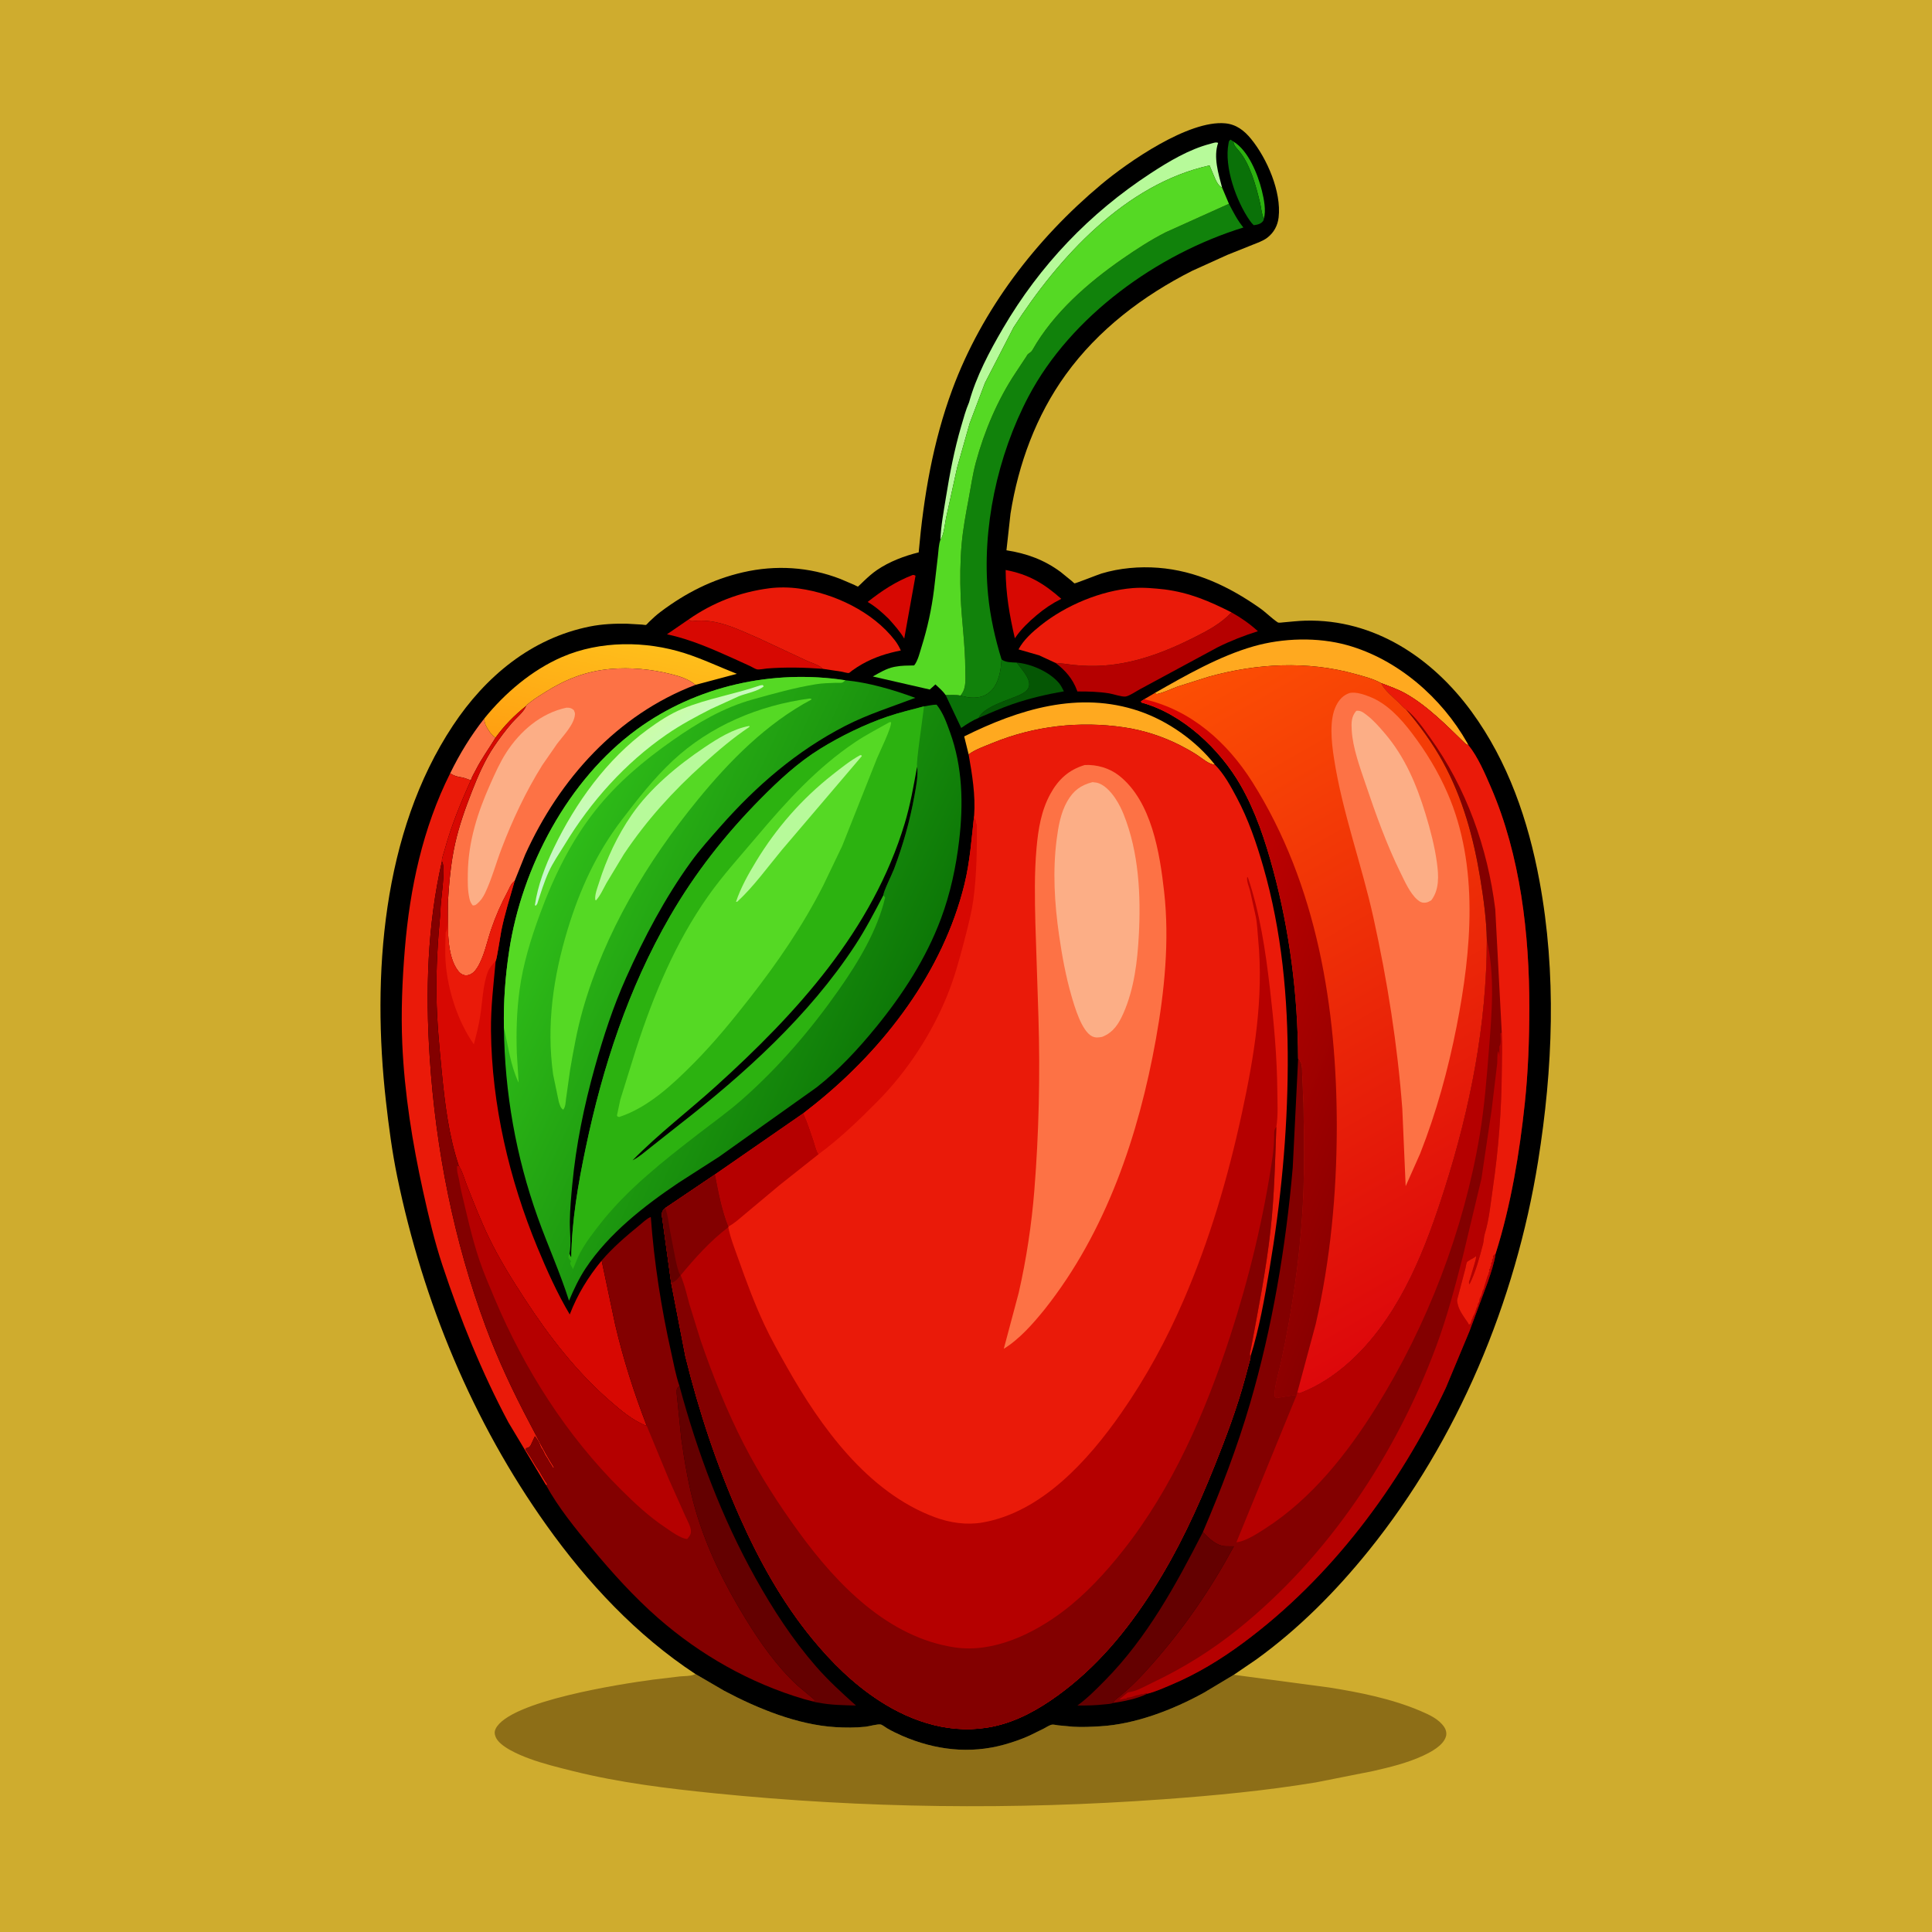 <svg version="1.1" xmlns="http://www.w3.org/2000/svg" style="display: block;" viewBox="0 0 2048 2048" width="1024" height="1024">
<defs>
	<linearGradient id="Gradient1" gradientUnits="userSpaceOnUse" x1="631.57" y1="798.631" x2="656.653" y2="678.297">
		<stop class="stop0" offset="0" stop-opacity="1" stop-color="rgb(255,160,17)"/>
		<stop class="stop1" offset="1" stop-opacity="1" stop-color="rgb(255,190,27)"/>
	</linearGradient>
	<linearGradient id="Gradient2" gradientUnits="userSpaceOnUse" x1="1578.18" y1="1361.38" x2="1222.61" y2="739.653">
		<stop class="stop0" offset="0" stop-opacity="1" stop-color="rgb(221,8,11)"/>
		<stop class="stop1" offset="1" stop-opacity="1" stop-color="rgb(252,78,4)"/>
	</linearGradient>
	<linearGradient id="Gradient3" gradientUnits="userSpaceOnUse" x1="1486.47" y1="1191.31" x2="1106.82" y2="1039.99">
		<stop class="stop0" offset="0" stop-opacity="1" stop-color="rgb(137,0,0)"/>
		<stop class="stop1" offset="1" stop-opacity="1" stop-color="rgb(221,2,1)"/>
	</linearGradient>
	<linearGradient id="Gradient4" gradientUnits="userSpaceOnUse" x1="926.456" y1="1121.33" x2="577.012" y2="957.127">
		<stop class="stop0" offset="0" stop-opacity="1" stop-color="rgb(13,120,7)"/>
		<stop class="stop1" offset="1" stop-opacity="1" stop-color="rgb(46,187,24)"/>
	</linearGradient>
	<linearGradient id="Gradient5" gradientUnits="userSpaceOnUse" x1="654.298" y1="799.687" x2="688.591" y2="844.135">
		<stop class="stop0" offset="0" stop-opacity="1" stop-color="rgb(202,253,169)"/>
		<stop class="stop1" offset="1" stop-opacity="1" stop-color="rgb(199,248,203)"/>
	</linearGradient>
</defs>
<path transform="translate(0,0)" fill="rgb(207,172,46)" d="M -0 -0 L 2048 0 L 2048 2048 L -0 2048 L -0 -0 z"/>
<path transform="translate(0,0)" fill="rgb(141,110,23)" d="M 737.209 1774.55 L 767.668 1792.3 C 802.847 1811.02 845.192 1828.33 885.373 1830.82 C 895.882 1831.48 906.958 1831.52 917.431 1830.42 C 921.402 1830 930.137 1827.39 933.61 1828.04 C 935.198 1828.34 939.155 1831.39 940.753 1832.3 C 945.744 1835.16 950.942 1837.69 956.214 1839.99 C 990.905 1855.1 1028 1859.59 1064.67 1849.33 C 1073.6 1846.84 1082.7 1843.68 1091.16 1839.88 L 1106.72 1832.23 C 1109.12 1830.95 1112.62 1828.6 1115.27 1828.18 C 1116.83 1827.93 1119.85 1828.72 1121.59 1828.91 L 1137.58 1830.41 C 1147.19 1830.99 1156.73 1830.49 1166.33 1829.93 C 1203.8 1827.74 1243.4 1812.38 1275.97 1794.48 L 1307.91 1775.34 L 1408.35 1788.72 C 1441.07 1793.87 1475.46 1800.75 1506 1813.8 C 1515.02 1817.65 1525.27 1822.28 1530.92 1830.73 C 1532.82 1833.57 1533.76 1837.35 1532.77 1840.71 C 1529.92 1850.38 1517 1857.14 1508.52 1861.1 C 1491.93 1868.84 1473.01 1873.42 1455.21 1877.46 L 1395.07 1889.39 C 1341.48 1898.25 1287.16 1903.4 1233 1907.33 C 1074.88 1918.83 915.319 1916.92 757.594 1900.97 C 707.37 1895.88 656.894 1889.75 607.842 1877.55 C 592.017 1873.61 575.8 1869.67 560.5 1863.98 C 550.725 1860.35 529.103 1851.54 525.229 1840.81 C 524.142 1837.81 523.967 1835.59 525.355 1832.7 C 539.6 1803.02 660.022 1784.8 692.098 1780.5 L 720.666 1777.08 C 725.345 1776.63 731.32 1776.93 735.658 1775.22 L 737.209 1774.55 z"/>
<path transform="translate(0,0)" fill="rgb(0,0,0)" d="M 737.209 1774.55 C 674.624 1733.37 622.732 1677.75 579.414 1617 C 500.948 1506.96 448.376 1379.58 421.099 1247.45 C 415.639 1221 412.117 1194.1 409.094 1167.28 C 394.199 1035.12 404.779 882.807 480.136 769.096 C 514.563 717.147 563.195 676.525 625.423 664.083 C 638.173 661.533 651.951 660.873 664.917 661.179 L 680.695 662.094 C 681.26 662.142 684.303 662.642 684.782 662.458 C 685.405 662.22 687.441 659.829 687.957 659.327 C 691.866 655.529 695.781 651.932 700.14 648.644 C 726.704 628.611 754.998 614.189 787.533 606.683 C 822.184 598.688 857.644 600.858 890.793 613.694 L 905.362 619.912 C 905.893 620.16 909.185 621.88 909.473 621.866 C 909.679 621.855 915.159 616.446 915.9 615.748 C 920.345 611.561 924.725 607.595 929.785 604.156 C 942.756 595.34 958.646 589.254 973.84 585.564 C 979.065 526.695 988.9 468.485 1009.5 412.876 C 1040.93 328.039 1098.14 253.506 1167.16 195.68 C 1196.26 171.304 1260.18 127.149 1298.74 130.728 C 1310.5 131.819 1318.94 138.368 1326.17 147.243 C 1343.12 168.037 1358.5 203.227 1355.4 230.454 C 1354.41 239.086 1350.39 246.547 1343.5 251.883 C 1338.9 255.447 1332.75 257.476 1327.37 259.645 L 1300.93 270.241 L 1263.74 287.086 C 1211.6 313.465 1164.16 349.468 1129.72 397.123 C 1098.32 440.585 1079.6 491.734 1071.19 544.422 L 1066.88 583.328 C 1088.23 586.653 1106.83 593.366 1124.36 606.334 L 1136.24 616.001 C 1136.5 616.231 1138.69 618.358 1138.96 618.405 C 1140.06 618.598 1163.68 609.159 1167.58 607.975 C 1186.73 602.163 1207.85 600.341 1227.74 601.877 C 1267.79 604.97 1302.86 621.706 1335.34 644.5 C 1341.93 649.123 1347.86 655.318 1354.37 659.682 C 1355.54 660.469 1359.25 659.819 1360.6 659.707 C 1368.32 659.066 1376.08 658.115 1383.83 657.92 C 1456.6 656.091 1518.26 697.321 1559.97 754.438 C 1598.7 807.487 1620.04 869.76 1631.91 933.851 C 1650.15 1032.26 1646.2 1132.69 1630.41 1231.13 C 1606.58 1379.7 1545.46 1526.42 1450.78 1643.84 C 1416.07 1686.88 1376.69 1726.6 1331.8 1759.05 L 1307.91 1775.34 L 1275.97 1794.48 C 1243.4 1812.38 1203.8 1827.74 1166.33 1829.93 C 1156.73 1830.49 1147.19 1830.99 1137.58 1830.41 L 1121.59 1828.91 C 1119.85 1828.72 1116.83 1827.93 1115.27 1828.18 C 1112.62 1828.6 1109.12 1830.95 1106.72 1832.23 L 1091.16 1839.88 C 1082.7 1843.68 1073.6 1846.84 1064.67 1849.33 C 1028 1859.59 990.905 1855.1 956.214 1839.99 C 950.942 1837.69 945.744 1835.16 940.753 1832.3 C 939.155 1831.39 935.198 1828.34 933.61 1828.04 C 930.137 1827.39 921.402 1830 917.431 1830.42 C 906.958 1831.52 895.882 1831.48 885.373 1830.82 C 845.192 1828.33 802.847 1811.02 767.668 1792.3 L 737.209 1774.55 z"/>
<path transform="translate(0,0)" fill="rgb(44,178,16)" d="M 1307.42 149.992 C 1323.36 159.626 1333.33 184.727 1337.64 202.1 C 1339.86 211.072 1342.22 222.807 1339.79 231.877 C 1337.38 227.2 1336.98 220.334 1335.74 215.113 C 1331.52 197.423 1325.07 173.226 1312.77 159.232 C 1310.02 156.104 1308 154.184 1307.42 149.992 z"/>
<path transform="translate(0,0)" fill="rgb(5,86,4)" d="M 1077.77 702.379 C 1092.97 703.651 1112.44 712.138 1122.48 723.964 C 1124.7 726.579 1126.25 729.802 1127.78 732.849 C 1109.41 736.021 1091.16 740.321 1073.5 746.355 C 1061.24 750.545 1049.4 756.037 1037.43 760.967 C 1042.45 749.332 1069.03 742.005 1080.07 736.995 C 1084.33 735.06 1089.66 732.402 1090.8 727.338 C 1092.62 719.262 1082.19 708.588 1077.77 702.379 z"/>
<path transform="translate(0,0)" fill="rgb(253,114,69)" d="M 477.198 819.746 C 487.296 799.028 499.007 779.935 513.237 761.814 C 513.721 766.879 514.805 769.225 517.5 773.429 C 519.921 777.207 521.398 779.552 525.261 782.009 C 518.289 793.509 510.552 803.967 504.427 816.048 C 502.711 819.434 500.153 823.46 499.178 827.045 L 497.394 826.519 C 494.492 825.477 492.094 824.455 489 823.95 C 484.094 823.15 481.368 822.438 477.198 819.746 z"/>
<path transform="translate(0,0)" fill="rgb(215,8,2)" d="M 967.511 609.5 C 969.404 609.487 968.388 609.317 970.5 610.282 L 958.532 676.924 C 953.91 669.204 947.967 662.517 941.947 655.875 C 934.854 648.987 928.292 643.158 919.762 638.094 C 934.799 626.12 949.556 616.459 967.511 609.5 z"/>
<path transform="translate(0,0)" fill="rgb(10,113,8)" d="M 1339.79 231.877 C 1339.63 232.612 1339.53 233.349 1339.11 234.004 C 1336.89 237.413 1332.81 238.263 1329 238.718 C 1327.37 237.189 1326.11 235.649 1324.83 233.811 C 1310.67 213.579 1297.37 177.047 1302.3 151.947 C 1302.75 149.702 1302.51 149.349 1304.5 148.035 L 1307.42 149.992 C 1308 154.184 1310.02 156.104 1312.77 159.232 C 1325.07 173.226 1331.52 197.423 1335.74 215.113 C 1336.98 220.334 1337.38 227.2 1339.79 231.877 z"/>
<path transform="translate(0,0)" fill="rgb(215,8,2)" d="M 1066.02 604.207 C 1090.48 608.808 1106.54 618.464 1125.02 634.785 C 1115.36 639.649 1107.05 645.201 1098.79 652.197 C 1090.83 658.891 1082.64 666.728 1076.7 675.297 L 1075.8 676.624 C 1070.1 652.325 1066.16 629.268 1066.02 604.207 z"/>
<path transform="translate(0,0)" fill="rgb(10,113,8)" d="M 1061.66 698.995 C 1065.96 702.379 1072.47 702.074 1077.77 702.379 C 1082.19 708.588 1092.62 719.262 1090.8 727.338 C 1089.66 732.402 1084.33 735.06 1080.07 736.995 C 1069.03 742.005 1042.45 749.332 1037.43 760.967 C 1030.91 763.647 1024.72 767.662 1018.94 771.666 L 1002.38 736.714 C 1006.71 736.815 1014.12 736.119 1018.08 737.414 L 1025.68 739.124 C 1034.57 740.202 1042.76 739.434 1049.68 733.172 C 1058.8 724.92 1061 710.665 1061.66 698.995 z"/>
<path transform="translate(0,0)" fill="rgb(215,8,2)" d="M 872.13 708.976 C 852.417 707.509 832.752 707.09 813.034 708.632 C 810.435 708.835 804.696 710.059 802.427 709.541 C 800.363 709.069 797.298 707.085 795.302 706.143 L 779.065 698.727 C 755.235 688.077 732.664 677.897 707.04 672.358 L 730.052 656.572 C 731.909 657.891 732.166 658.76 734.497 658.441 C 759.089 655.078 782.457 667.164 804.323 676.634 L 853.986 699.829 C 859.008 702.402 865.72 703.968 870.135 707.211 L 872.13 708.976 z"/>
<path transform="translate(0,0)" fill="rgb(255,169,31)" d="M 1026.78 799.69 L 1022.09 780.638 C 1079.95 751.84 1143.7 732.106 1207.42 753.764 C 1238.12 764.197 1267.7 785.11 1287.82 810.57 C 1281.48 810.366 1274.37 803.795 1269 800.31 C 1263.37 796.654 1257.42 793.307 1251.44 790.252 C 1232.71 780.675 1212.51 774.109 1191.68 771.022 C 1144.37 764.015 1096 769.512 1051.79 787.737 C 1043.55 791.134 1033.95 794.379 1026.78 799.69 z"/>
<path transform="translate(0,0)" fill="rgb(181,0,0)" d="M 1305.47 649.164 C 1315.72 654.88 1324.72 661.228 1333.43 669.095 C 1318.66 673.834 1304.59 679.228 1290.7 686.186 L 1209.01 730.289 C 1205.08 732.329 1197.11 737.843 1193.1 738.356 C 1189.07 738.874 1180.14 735.686 1175.65 734.974 C 1164.49 733.207 1153.31 732.905 1142.04 732.982 L 1141.66 731.849 C 1137.15 719.563 1129.2 710.449 1118.86 702.696 L 1128.63 703.636 C 1139.83 705.41 1151.16 706.133 1162.5 705.858 C 1199.05 704.97 1233.62 691.948 1265.92 675.666 C 1280.44 668.349 1294.19 661.076 1305.47 649.164 z"/>
<path transform="translate(0,0)" fill="rgb(183,250,154)" d="M 1027.25 426.484 C 1034.73 399.235 1048.92 372.453 1063.16 348.117 C 1102.35 281.134 1154.9 226.081 1219.76 183.693 C 1238.9 171.182 1260.61 158.218 1282.86 152.476 C 1285.31 151.845 1289.13 150.235 1291.26 151.5 C 1286.05 166.402 1291.54 184.042 1295.42 198.731 C 1290.73 196.921 1288.22 189.543 1286.22 185 L 1282.16 175.364 C 1192.79 195.077 1121.91 273.085 1074.42 347.013 L 1044.13 405.815 L 1027.87 448.748 L 1014.6 495.602 L 1002.77 549.532 C 1001.59 555.303 1000.45 567.761 996.869 572.177 C 997.397 557.523 1000.38 541.814 1002.71 527.342 C 1006.8 501.898 1011.61 476.757 1018.86 452 C 1021.38 443.409 1023.68 434.713 1027.25 426.484 z"/>
<path transform="translate(0,0)" fill="rgb(100,0,0)" d="M 1179.65 1805.27 C 1177.74 1806.33 1173.42 1806.42 1171.13 1806.69 C 1161.4 1807.81 1151.84 1807.97 1142.07 1807.95 C 1152.6 1800.3 1162 1790.76 1171.12 1781.53 C 1215.74 1736.35 1246.58 1680.04 1275.15 1623.94 C 1281.08 1630.58 1289.39 1638.51 1298.73 1639.08 L 1302.5 1639.14 L 1307.96 1639.17 C 1283.25 1684.85 1255.66 1725.04 1221.35 1764.05 C 1210.23 1776.69 1198.79 1788.68 1185.6 1799.15 C 1183.17 1801.08 1181.16 1802.52 1179.65 1805.27 z"/>
<path transform="translate(0,0)" fill="rgb(255,169,31)" d="M 1224.11 734.65 C 1256.77 716.005 1292.58 695.506 1328.81 685.144 C 1359.9 676.25 1396.82 675.176 1428.03 683.879 C 1481.58 698.809 1528.32 739.599 1555.4 787.583 L 1556.61 789.934 C 1554.74 789.317 1553.85 788.847 1552.41 787.44 C 1533.73 769.198 1512.65 747.884 1489.79 735.105 C 1481.78 730.626 1472.78 727.489 1464.2 724.23 C 1455.89 719.524 1445.82 717.04 1436.66 714.478 C 1385.82 700.261 1331.97 703.264 1281.42 717.319 L 1248.41 727.751 C 1241.09 730.409 1233.72 734.256 1226.07 735.785 L 1224.11 734.65 z"/>
<path transform="translate(0,0)" fill="url(#Gradient1)" d="M 513.237 761.814 C 535.029 734.8 563.873 710.271 595.825 696.449 C 636.136 679.011 684.374 679.157 725.907 692.438 C 744.666 698.436 762.75 707.089 781.104 714.287 L 737.267 725.965 C 729.617 719.633 720.616 716.948 711.131 714.553 C 690.582 709.364 668.215 707.212 647.048 709.133 C 621.284 711.472 599.625 719.997 578.023 733.623 C 570.982 738.064 564.151 742.188 557.924 747.774 L 557.79 748.266 C 545.551 757.993 534.363 769.285 525.261 782.009 C 521.398 779.552 519.921 777.207 517.5 773.429 C 514.805 769.225 513.721 766.879 513.237 761.814 z"/>
<path transform="translate(0,0)" fill="rgb(100,0,0)" d="M 720.273 1469.24 C 739.411 1540.09 765.083 1608.79 800.951 1673 C 819.466 1706.15 840.038 1737.81 865.021 1766.5 C 878.094 1781.51 892.596 1794.67 907.385 1807.94 C 894.092 1807.56 880.888 1807.51 867.798 1804.91 C 866.508 1804.66 863.011 1804.34 862.205 1803.7 L 863.373 1803.04 L 863.364 1801.81 L 845.229 1786.59 C 823.15 1766.06 805.772 1741.17 790.062 1715.58 C 767.986 1679.63 749.158 1641.52 737.322 1600.88 C 730.192 1576.4 725.824 1550.65 722.245 1525.45 L 718.265 1486.3 C 718.005 1482.28 716.994 1477.46 717.332 1473.5 C 717.509 1471.43 718.76 1470.43 720.273 1469.24 z"/>
<path transform="translate(0,0)" fill="rgb(234,26,9)" d="M 730.052 656.572 C 755.896 638.602 784.246 627.667 815.396 623.615 C 825.563 622.293 836.859 622.464 847 623.872 C 884.301 629.051 925.156 648.45 948.5 678.65 C 951.143 682.069 953.164 685.588 954.913 689.529 C 940.073 692.521 927.239 696.532 914.004 703.943 C 910.28 706.029 906.706 708.387 903.243 710.881 C 902.707 711.267 900.469 713.258 899.87 713.401 C 898.566 713.715 893.793 712.289 892.292 712.022 L 872.13 708.976 L 870.135 707.211 C 865.72 703.968 859.008 702.402 853.986 699.829 L 804.323 676.634 C 782.457 667.164 759.089 655.078 734.497 658.441 C 732.166 658.76 731.909 657.891 730.052 656.572 z"/>
<path transform="translate(0,0)" fill="rgb(234,26,9)" d="M 1101.5 694.68 L 1079.66 688.39 C 1085.04 678.2 1094.38 669.944 1103.27 662.842 C 1129.8 641.654 1167.06 626.009 1201 623.384 C 1212.12 622.523 1223.26 623.596 1234.32 624.79 C 1260.85 628.21 1281.8 637.134 1305.47 649.164 C 1294.19 661.076 1280.44 668.349 1265.92 675.666 C 1233.62 691.948 1199.05 704.97 1162.5 705.858 C 1151.16 706.133 1139.83 705.41 1128.63 703.636 L 1118.86 702.696 L 1101.5 694.68 z"/>
<path transform="translate(0,0)" fill="rgb(17,130,11)" d="M 1302.72 216.017 C 1307.23 224.646 1311.8 233.635 1318.03 241.163 C 1226.87 269.317 1135.2 335.003 1090.21 420.392 C 1057.29 482.889 1040.54 560.413 1047.44 630.897 C 1049.7 654.01 1054.85 676.822 1061.66 698.995 C 1061 710.665 1058.8 724.92 1049.68 733.172 C 1042.76 739.434 1034.57 740.202 1025.68 739.124 L 1018.08 737.414 L 1018.58 736.748 L 1019.35 735.678 C 1024.64 728.465 1023.25 718.169 1023.24 709.608 C 1023.22 683.575 1019.3 658.006 1018.34 632.04 C 1017.66 614.003 1017.78 595.471 1019.32 577.5 C 1020.73 561.035 1023.84 544.549 1026.89 528.318 C 1029.26 515.697 1031.07 502.638 1034.42 490.254 C 1043.34 457.276 1057.52 423.756 1076.47 395.306 L 1087.95 377.956 C 1088.78 376.565 1089.02 375.793 1090.37 374.833 C 1092.3 373.475 1093.34 372.939 1094.55 370.798 C 1116.67 331.783 1153.3 299.717 1189.71 274.5 C 1204.63 264.167 1219.8 254.276 1236.02 246.07 L 1302.72 216.017 z"/>
<path transform="translate(0,0)" fill="rgb(234,26,9)" d="M 578.717 1574.14 L 538.953 1507.84 C 510.526 1454.61 487.909 1398.27 468.936 1341.04 C 460.546 1315.73 454.341 1289.33 448.588 1263.32 C 437.244 1212.01 428.73 1159.09 426.438 1106.51 C 424.982 1073.1 426.403 1039.31 429.154 1005.98 C 434.459 941.723 448.13 877.722 477.198 819.746 C 481.368 822.438 484.094 823.15 489 823.95 C 492.094 824.455 494.492 825.477 497.394 826.519 L 499.178 827.045 C 488.314 850.976 478.359 875.321 471.383 900.693 C 470.561 903.68 468.089 910.263 468.44 913.092 C 452.907 981.129 450.971 1051.44 455.507 1120.81 C 461.881 1218.3 480.983 1315.07 515.025 1406.78 C 527.948 1441.6 544.017 1475.71 561.389 1508.5 C 569.149 1523.15 576.677 1538.32 585.461 1552.37 L 587.457 1555.5 L 586 1555.66 L 582.16 1549.5 C 581.008 1547.64 580.525 1546.3 579.16 1544.5 C 577.125 1541.81 576.361 1538.34 574.16 1535.5 C 573.299 1534.38 572.844 1533.19 572.446 1531.88 C 571.412 1528.45 569.107 1525.33 567.014 1522.47 L 562.694 1531.8 C 561.809 1533.58 560.446 1534.52 558.533 1534.97 L 557.664 1535.11 L 557.25 1536.75 L 563 1545.5 C 565.589 1549.77 567.835 1554.11 570.836 1558.1 C 572.42 1560.2 573.552 1562.82 574.979 1565.1 L 577.978 1570.04 L 580.809 1574.27 L 578.717 1574.14 z"/>
<path transform="translate(0,0)" fill="rgb(85,217,36)" d="M 1044.13 405.815 L 1074.42 347.013 C 1121.91 273.085 1192.79 195.077 1282.16 175.364 L 1286.22 185 C 1288.22 189.543 1290.73 196.921 1295.42 198.731 L 1302.72 216.017 L 1236.02 246.07 C 1219.8 254.276 1204.63 264.167 1189.71 274.5 C 1153.3 299.717 1116.67 331.783 1094.55 370.798 C 1093.34 372.939 1092.3 373.475 1090.37 374.833 C 1089.02 375.793 1088.78 376.565 1087.95 377.956 L 1076.47 395.306 C 1057.52 423.756 1043.34 457.276 1034.42 490.254 C 1031.07 502.638 1029.26 515.697 1026.89 528.318 C 1023.84 544.549 1020.73 561.035 1019.32 577.5 C 1017.78 595.471 1017.66 614.003 1018.34 632.04 C 1019.3 658.006 1023.22 683.575 1023.24 709.608 C 1023.25 718.169 1024.64 728.465 1019.35 735.678 L 1018.58 736.748 L 1018.08 737.414 C 1014.12 736.119 1006.71 736.815 1002.38 736.714 C 999.399 732.435 995.382 729.051 991.589 725.505 L 985.604 730.931 L 925.224 717.091 C 932.163 713.195 939.596 708.653 947.458 707.034 L 949 706.74 C 955.598 705.428 962.328 705.524 969.033 705.379 C 972.967 700.617 975.091 691.426 976.953 685.485 C 983.187 665.595 987.547 645.567 990.108 624.88 L 994.267 588.961 C 994.924 583.604 994.989 577.246 996.869 572.177 C 1000.45 567.761 1001.59 555.303 1002.77 549.532 L 1014.6 495.602 L 1027.87 448.748 L 1044.13 405.815 z"/>
<path transform="translate(0,0)" fill="rgb(253,114,69)" d="M 557.79 748.266 L 557.924 747.774 C 564.151 742.188 570.982 738.064 578.023 733.623 C 599.625 719.997 621.284 711.472 647.048 709.133 C 668.215 707.212 690.582 709.364 711.131 714.553 C 720.616 716.948 729.617 719.633 737.267 725.965 C 654.035 757.621 592.935 826.044 556.787 905.784 L 545.582 933.757 L 544.145 935.009 C 541.246 937.686 539.953 941.746 538.119 945.171 C 531.075 958.324 525.425 971.209 520.611 985.35 C 516.197 998.316 513.191 1014.34 505.813 1025.92 C 503.187 1030.04 499.301 1033.97 494.046 1033.91 C 490.445 1033.87 487.691 1031.82 485.574 1029.08 C 473.707 1013.74 474.767 985.079 474.745 966.668 L 474.798 956.404 C 476.078 935.68 477.887 914.815 482.389 894.504 C 486.604 875.489 493.138 857.197 500.192 839.084 C 506.615 822.589 513.899 805.813 523.843 791.098 C 529.601 782.577 535.876 774.212 542.576 766.409 C 546.924 761.346 554.083 755.643 557.034 749.838 L 557.79 748.266 z"/>
<path transform="translate(0,0)" fill="rgb(252,174,134)" d="M 600.524 750.179 C 603.993 750.131 605.588 750.48 608.274 752.751 C 609.05 754.694 609.658 755.517 609.447 757.656 C 608.389 768.373 596.962 779.925 590.684 788.242 L 574.916 811.002 C 557.577 838.638 543.245 869.202 531.626 899.678 C 525.718 915.177 521.407 931.473 514.296 946.484 C 512.085 951.15 509.476 954.959 505.5 958.274 C 503.644 959.613 503.443 959.72 501.163 959.814 C 499.249 957.433 498.341 955.629 497.658 952.635 C 495.62 943.699 495.794 934.748 495.921 925.637 C 496.389 892.07 506.327 861.063 519.912 830.742 C 524.895 819.619 529.991 808.134 536.591 797.879 C 551.296 775.033 573.437 755.866 600.524 750.179 z"/>
<path transform="translate(0,0)" fill="rgb(215,8,2)" d="M 557.79 748.266 L 557.034 749.838 C 554.083 755.643 546.924 761.346 542.576 766.409 C 535.876 774.212 529.601 782.577 523.843 791.098 C 513.899 805.813 506.615 822.589 500.192 839.084 C 493.138 857.197 486.604 875.489 482.389 894.504 C 477.887 914.815 476.078 935.68 474.798 956.404 L 474.745 966.668 C 474.767 985.079 473.707 1013.74 485.574 1029.08 C 487.691 1031.82 490.445 1033.87 494.046 1033.91 C 499.301 1033.97 503.187 1030.04 505.813 1025.92 C 513.191 1014.34 516.197 998.316 520.611 985.35 C 525.425 971.209 531.075 958.324 538.119 945.171 C 539.953 941.746 541.246 937.686 544.145 935.009 L 545.582 933.757 C 540.547 951.264 535.021 968.731 531.382 986.6 C 530.588 990.499 526.594 1017.42 525.43 1018.73 C 523.141 1043.74 520.197 1067.56 520.46 1092.84 C 521.274 1171.06 539.834 1250.21 569.646 1322.28 C 579.595 1346.32 590.652 1370.98 603.954 1393.36 C 612.051 1372.32 623.407 1353.72 637.739 1336.31 L 637.95 1337.12 L 652.083 1404 C 660.622 1440.69 672.089 1476.57 685.671 1511.68 C 670.98 1506.05 658.222 1495.21 646.5 1484.99 C 610.957 1453.99 582.38 1417.08 556.722 1377.74 C 542.76 1356.33 529.359 1334.91 518.226 1311.87 C 509.659 1294.14 502.571 1275.86 495.277 1257.59 C 492.664 1251.04 490.55 1242.92 487.043 1236.92 L 486.306 1235.71 C 475.434 1202.88 471.529 1169.5 468.185 1135.2 C 465.606 1108.77 463.127 1082.55 462.687 1055.95 C 462.191 1025.98 464.098 996.245 466.925 966.436 C 466.493 955.209 473.28 919.927 468.44 913.092 C 468.089 910.263 470.561 903.68 471.383 900.693 C 478.359 875.321 488.314 850.976 499.178 827.045 C 500.153 823.46 502.711 819.434 504.427 816.048 C 510.552 803.967 518.289 793.509 525.261 782.009 C 534.363 769.285 545.551 757.993 557.79 748.266 z"/>
<path transform="translate(0,0)" fill="rgb(234,26,9)" d="M 474.745 966.668 C 474.767 985.079 473.707 1013.74 485.574 1029.08 C 487.691 1031.82 490.445 1033.87 494.046 1033.91 C 499.301 1033.97 503.187 1030.04 505.813 1025.92 C 513.191 1014.34 516.197 998.316 520.611 985.35 C 525.425 971.209 531.075 958.324 538.119 945.171 C 539.953 941.746 541.246 937.686 544.145 935.009 L 545.582 933.757 C 540.547 951.264 535.021 968.731 531.382 986.6 C 530.588 990.499 526.594 1017.42 525.43 1018.73 C 522.16 1021.94 518.694 1025.99 517.072 1030.33 C 511.887 1044.19 511.32 1062.35 509.052 1077 C 507.482 1087.14 504.916 1097.11 502.305 1107.02 C 485.271 1082.77 474.55 1049.5 472.372 1020 C 471.604 1009.59 472.106 998.936 472.41 988.5 C 475.065 985.207 474.471 971.342 474.745 966.668 z"/>
<path transform="translate(0,0)" fill="rgb(131,0,0)" d="M 468.44 913.092 C 473.28 919.927 466.493 955.209 466.925 966.436 C 464.098 996.245 462.191 1025.98 462.687 1055.95 C 463.127 1082.55 465.606 1108.77 468.185 1135.2 C 471.529 1169.5 475.434 1202.88 486.306 1235.71 L 487.043 1236.92 C 490.55 1242.92 492.664 1251.04 495.277 1257.59 C 502.571 1275.86 509.659 1294.14 518.226 1311.87 C 529.359 1334.91 542.76 1356.33 556.722 1377.74 C 582.38 1417.08 610.957 1453.99 646.5 1484.99 C 658.222 1495.21 670.98 1506.05 685.671 1511.68 C 672.089 1476.57 660.622 1440.69 652.083 1404 L 637.95 1337.12 L 637.739 1336.31 C 649.403 1322.66 663.367 1310.6 677.264 1299.29 C 680.812 1296.41 685.643 1291.62 689.889 1290.06 C 693.374 1338.16 701.004 1386.91 711.557 1433.96 C 714.169 1445.61 716.344 1457.99 720.273 1469.24 C 718.76 1470.43 717.509 1471.43 717.332 1473.5 C 716.994 1477.46 718.005 1482.28 718.265 1486.3 L 722.245 1525.45 C 725.824 1550.65 730.192 1576.4 737.322 1600.88 C 749.158 1641.52 767.986 1679.63 790.062 1715.58 C 805.772 1741.17 823.15 1766.06 845.229 1786.59 L 863.364 1801.81 L 863.373 1803.04 L 862.205 1803.7 L 852.139 1801.09 C 795.032 1784.17 742.321 1754.35 697.554 1715.14 C 672.065 1692.82 649.165 1667.4 627.5 1641.4 C 610.183 1620.61 591.64 1597.84 578.717 1574.14 L 580.809 1574.27 L 577.978 1570.04 L 574.979 1565.1 C 573.552 1562.82 572.42 1560.2 570.836 1558.1 C 567.835 1554.11 565.589 1549.77 563 1545.5 L 557.25 1536.75 L 557.664 1535.11 L 558.533 1534.97 C 560.446 1534.52 561.809 1533.58 562.694 1531.8 L 567.014 1522.47 C 569.107 1525.33 571.412 1528.45 572.446 1531.88 C 572.844 1533.19 573.299 1534.38 574.16 1535.5 C 576.361 1538.34 577.125 1541.81 579.16 1544.5 C 580.525 1546.3 581.008 1547.64 582.16 1549.5 L 586 1555.66 L 587.457 1555.5 L 585.461 1552.37 C 576.677 1538.32 569.149 1523.15 561.389 1508.5 C 544.017 1475.71 527.948 1441.6 515.025 1406.78 C 480.983 1315.07 461.881 1218.3 455.507 1120.81 C 450.971 1051.44 452.907 981.129 468.44 913.092 z"/>
<path transform="translate(0,0)" fill="rgb(181,0,0)" d="M 486.306 1235.71 L 487.043 1236.92 C 490.55 1242.92 492.664 1251.04 495.277 1257.59 C 502.571 1275.86 509.659 1294.14 518.226 1311.87 C 529.359 1334.91 542.76 1356.33 556.722 1377.74 C 582.38 1417.08 610.957 1453.99 646.5 1484.99 C 658.222 1495.21 670.98 1506.05 685.671 1511.68 L 708.642 1567.21 L 726.317 1606.77 C 728.319 1611.34 732.257 1618.03 732.413 1623 C 732.528 1626.68 730.686 1628.7 728.5 1631.38 C 721.774 1631.21 710.551 1622.69 704.781 1618.85 C 687.924 1607.63 672.836 1593.48 658.503 1579.26 C 600.757 1522 555.933 1451.56 524.482 1376.83 C 518.784 1363.29 512.91 1349.83 508.211 1335.89 C 500.157 1312 494.807 1287.28 488.976 1262.79 C 487.59 1256.97 486.934 1250.71 485.353 1245 C 484.476 1241.83 484.443 1239.35 484.444 1236.05 L 485.16 1236.29 L 486.306 1235.71 z"/>
<path transform="translate(0,0)" fill="rgb(131,0,0)" d="M 1464.2 724.23 C 1472.78 727.489 1481.78 730.626 1489.79 735.105 C 1512.65 747.884 1533.73 769.198 1552.41 787.44 C 1553.85 788.847 1554.74 789.317 1556.61 789.934 C 1566.6 802.309 1574.11 819.901 1580.42 834.496 C 1611.77 906.944 1621.26 990.361 1621.15 1068.65 C 1621.1 1102.17 1619.92 1135.82 1616.39 1169.18 C 1610.79 1222.19 1601.61 1277.81 1585.47 1328.75 C 1583.94 1339.09 1580.39 1349.15 1577.08 1359.03 L 1557.65 1411.19 L 1532.62 1471.16 C 1483.25 1575.49 1411.17 1672.3 1318.02 1741.34 C 1294.1 1759.06 1268.82 1774.48 1241.33 1786.01 C 1233.16 1789.44 1224.77 1793.28 1216.15 1795.41 C 1205.76 1800.79 1191.19 1803.49 1179.65 1805.27 C 1181.16 1802.52 1183.17 1801.08 1185.6 1799.15 C 1198.79 1788.68 1210.23 1776.69 1221.35 1764.05 C 1255.66 1725.04 1283.25 1684.85 1307.96 1639.17 L 1302.5 1639.14 L 1298.73 1639.08 C 1289.39 1638.51 1281.08 1630.58 1275.15 1623.94 C 1294.08 1579.76 1311.55 1534.12 1325.04 1487.97 C 1348.7 1407.05 1363.1 1321.61 1370.35 1237.71 L 1376.07 1122.3 L 1377.51 1123 L 1378.08 1124.92 L 1378.83 1126.35 C 1380.44 1129.6 1380.14 1134.77 1380.35 1138.36 L 1381.61 1168.91 C 1382.52 1207.87 1382.93 1247.25 1380.45 1286.15 C 1377.07 1339.12 1369.05 1391.88 1357.88 1443.74 C 1356.76 1448.94 1348.76 1477.31 1351.5 1481.05 C 1351.93 1481.64 1352.83 1481.66 1353.5 1481.97 L 1372.46 1479.01 L 1373.69 1480.75 L 1373.91 1480.67 L 1375.19 1476.17 L 1377.52 1476.95 C 1400.34 1468.42 1421.15 1453.52 1438.32 1436.42 C 1486.21 1388.72 1511.43 1322.84 1531.5 1259.64 C 1558.59 1174.33 1575.91 1086.38 1576.1 996.631 C 1575.71 974.602 1572.66 952.704 1569.12 931 C 1562.12 888.185 1550.53 845.836 1529.51 807.625 C 1518.49 787.592 1504.87 769.042 1490.12 751.636 C 1487.6 750.359 1485.11 747.103 1483.05 745.072 C 1477.11 739.224 1467.48 731.702 1464.2 724.23 z"/>
<path transform="translate(0,0)" fill="rgb(181,0,0)" d="M 1216.15 1795.41 L 1215.58 1794.72 L 1213.5 1795.13 L 1211.82 1795.82 L 1210 1795.82 C 1208.98 1796.03 1208.06 1796.59 1207.04 1796.76 C 1205.84 1796.96 1204.65 1797.1 1203.5 1797.51 C 1200.99 1798.41 1199.03 1799.19 1196.32 1799.43 L 1195 1799.51 L 1194 1800.5 C 1190.9 1800.51 1189.49 1801.8 1186.5 1801.51 L 1195.51 1794.05 L 1196.67 1793.85 L 1198.51 1793.46 L 1202.14 1792.61 C 1208.68 1790.56 1215.25 1786.73 1221.45 1783.79 C 1254.48 1768.1 1284.45 1749.46 1312.92 1726.51 C 1408.34 1649.57 1479.83 1541.7 1522.37 1427.31 C 1534.1 1395.76 1542.55 1363.55 1550.88 1331 L 1570.37 1249.5 L 1581.2 1176.5 L 1587.07 1127.63 C 1587.44 1124.1 1586.74 1116.96 1588.31 1114.17 L 1589.23 1118.42 L 1589.37 1119.49 L 1589.51 1109 C 1591.49 1107 1590.52 1098.66 1590.53 1095.54 L 1591.92 1094.41 C 1592.66 1107.8 1592.09 1121.43 1591.98 1134.83 C 1591.66 1176.76 1588.56 1217.84 1582.5 1259.3 C 1580.17 1275.2 1578.59 1292.86 1573.84 1308.25 C 1572.8 1311.62 1572.96 1315.34 1572.06 1318.8 C 1568.37 1332.88 1564.31 1348.5 1557.66 1361.46 C 1556.69 1359.31 1557.27 1358.72 1558 1356.53 C 1558.66 1354.56 1559.03 1352.72 1559.75 1350.75 L 1561.02 1346.48 L 1562.75 1340.75 C 1563.5 1338.11 1564.87 1334.14 1564.75 1331.49 L 1563.8 1332.3 C 1561.6 1334.09 1556.51 1336.03 1555.05 1337.92 C 1554.37 1338.81 1553.84 1342.99 1553.48 1344.28 L 1545.08 1376.13 C 1544.26 1378.83 1544.58 1379.87 1545.28 1382.55 L 1545.66 1384.16 C 1547.46 1390.19 1552.13 1396.49 1555.68 1401.64 C 1556.51 1402.86 1556.21 1402.4 1556.89 1404 L 1558.49 1403.75 C 1559.38 1401.94 1559.75 1401.06 1560.01 1399 L 1560.76 1398 L 1561.09 1396.84 C 1561.61 1395.11 1561.3 1395.87 1562.21 1394.34 C 1563.41 1392.33 1564.16 1390.25 1564.73 1387.98 C 1565.11 1386.5 1564.99 1387.07 1565.89 1385.26 C 1569.07 1378.88 1564.57 1388.32 1567 1381.5 L 1568 1380 L 1568.22 1378.31 C 1568.54 1376.15 1569.01 1375.8 1570 1374 C 1571.03 1372.12 1571.08 1369.93 1571.76 1368 L 1572.36 1367.06 C 1573.2 1365.72 1573.12 1364.97 1573.5 1363.51 L 1576.76 1353 L 1577.39 1351.75 C 1578.22 1350.09 1578 1350.92 1578.01 1349 L 1579 1348 L 1578.51 1345.5 L 1580 1344.5 L 1579.76 1343 L 1581 1341 L 1580.51 1339.5 L 1582 1337 L 1581.51 1335.5 L 1583 1333.5 L 1582.56 1331.51 L 1585.47 1328.75 C 1583.94 1339.09 1580.39 1349.15 1577.08 1359.03 L 1557.65 1411.19 L 1532.62 1471.16 C 1483.25 1575.49 1411.17 1672.3 1318.02 1741.34 C 1294.1 1759.06 1268.82 1774.48 1241.33 1786.01 C 1233.16 1789.44 1224.77 1793.28 1216.15 1795.41 z"/>
<path transform="translate(0,0)" fill="rgb(234,26,9)" d="M 1464.2 724.23 C 1472.78 727.489 1481.78 730.626 1489.79 735.105 C 1512.65 747.884 1533.73 769.198 1552.41 787.44 C 1553.85 788.847 1554.74 789.317 1556.61 789.934 C 1566.6 802.309 1574.11 819.901 1580.42 834.496 C 1611.77 906.944 1621.26 990.361 1621.15 1068.65 C 1621.1 1102.17 1619.92 1135.82 1616.39 1169.18 C 1610.79 1222.19 1601.61 1277.81 1585.47 1328.75 L 1582.56 1331.51 L 1583 1333.5 L 1581.51 1335.5 L 1582 1337 L 1580.51 1339.5 L 1581 1341 L 1579.76 1343 L 1580 1344.5 L 1578.51 1345.5 L 1579 1348 L 1578.01 1349 C 1578 1350.92 1578.22 1350.09 1577.39 1351.75 L 1576.76 1353 L 1573.5 1363.51 C 1573.12 1364.97 1573.2 1365.72 1572.36 1367.06 L 1571.76 1368 C 1571.08 1369.93 1571.03 1372.12 1570 1374 C 1569.01 1375.8 1568.54 1376.15 1568.22 1378.31 L 1568 1380 L 1567 1381.5 C 1564.57 1388.32 1569.07 1378.88 1565.89 1385.26 C 1564.99 1387.07 1565.11 1386.5 1564.73 1387.98 C 1564.16 1390.25 1563.41 1392.33 1562.21 1394.34 C 1561.3 1395.87 1561.61 1395.11 1561.09 1396.84 L 1560.76 1398 L 1560.01 1399 C 1559.75 1401.06 1559.38 1401.94 1558.49 1403.75 L 1556.89 1404 C 1556.21 1402.4 1556.51 1402.86 1555.68 1401.64 C 1552.13 1396.49 1547.46 1390.19 1545.66 1384.16 L 1545.28 1382.55 C 1544.58 1379.87 1544.26 1378.83 1545.08 1376.13 L 1553.48 1344.28 C 1553.84 1342.99 1554.37 1338.81 1555.05 1337.92 C 1556.51 1336.03 1561.6 1334.09 1563.8 1332.3 L 1564.75 1331.49 C 1564.87 1334.14 1563.5 1338.11 1562.75 1340.75 L 1561.02 1346.48 L 1559.75 1350.75 C 1559.03 1352.72 1558.66 1354.56 1558 1356.53 C 1557.27 1358.72 1556.69 1359.31 1557.66 1361.46 C 1564.31 1348.5 1568.37 1332.88 1572.06 1318.8 C 1572.96 1315.34 1572.8 1311.62 1573.84 1308.25 C 1578.59 1292.86 1580.17 1275.2 1582.5 1259.3 C 1588.56 1217.84 1591.66 1176.76 1591.98 1134.83 C 1592.09 1121.43 1592.66 1107.8 1591.92 1094.41 L 1585.05 963.895 C 1576.9 898.445 1554.42 835.276 1515.76 781.658 C 1508.33 771.349 1500.18 759.446 1490.12 751.636 C 1487.6 750.359 1485.11 747.103 1483.05 745.072 C 1477.11 739.224 1467.48 731.702 1464.2 724.23 z"/>
<path transform="translate(0,0)" fill="rgb(181,0,0)" d="M 1576.1 996.631 C 1584.74 1034.02 1581.46 1072.85 1578.48 1110.69 C 1576.06 1141.29 1573.67 1172.55 1568.62 1202.85 C 1551.75 1303.96 1513.03 1404.77 1458.81 1491.72 C 1428.27 1540.7 1390.44 1588.65 1341.41 1620.13 C 1333.04 1625.5 1322.3 1632.67 1312.43 1634.67 L 1310.64 1634.89 L 1373.69 1480.75 L 1373.91 1480.67 L 1375.19 1476.17 L 1377.52 1476.95 C 1400.34 1468.42 1421.15 1453.52 1438.32 1436.42 C 1486.21 1388.72 1511.43 1322.84 1531.5 1259.64 C 1558.59 1174.33 1575.91 1086.38 1576.1 996.631 z"/>
<path transform="translate(0,0)" fill="url(#Gradient2)" d="M 1224.11 734.65 L 1226.07 735.785 C 1233.72 734.256 1241.09 730.409 1248.41 727.751 L 1281.42 717.319 C 1331.97 703.264 1385.82 700.261 1436.66 714.478 C 1445.82 717.04 1455.89 719.524 1464.2 724.23 C 1467.48 731.702 1477.11 739.224 1483.05 745.072 C 1485.11 747.103 1487.6 750.359 1490.12 751.636 C 1504.87 769.042 1518.49 787.592 1529.51 807.625 C 1550.53 845.836 1562.12 888.185 1569.12 931 C 1572.66 952.704 1575.71 974.602 1576.1 996.631 C 1575.91 1086.38 1558.59 1174.33 1531.5 1259.64 C 1511.43 1322.84 1486.21 1388.72 1438.32 1436.42 C 1421.15 1453.52 1400.34 1468.42 1377.52 1476.95 L 1375.19 1476.17 L 1373.91 1480.67 L 1373.69 1480.75 L 1372.46 1479.01 L 1353.5 1481.97 C 1352.83 1481.66 1351.93 1481.64 1351.5 1481.05 C 1348.76 1477.31 1356.76 1448.94 1357.88 1443.74 C 1369.05 1391.88 1377.07 1339.12 1380.45 1286.15 C 1382.93 1247.25 1382.52 1207.87 1381.61 1168.91 L 1380.35 1138.36 C 1380.14 1134.77 1380.44 1129.6 1378.83 1126.35 L 1378.08 1124.92 L 1377.51 1123 L 1376.07 1122.3 C 1375.76 1055.01 1367.17 987.036 1349.61 922.1 C 1341.24 891.177 1331.1 860.332 1315.12 832.406 C 1293.24 794.169 1253.4 756.457 1210.01 744.723 L 1209.46 743.5 L 1212.89 741.217 L 1224.11 734.65 z"/>
<path transform="translate(0,0)" fill="url(#Gradient3)" d="M 1376.07 1122.3 C 1375.76 1055.01 1367.17 987.036 1349.61 922.1 C 1341.24 891.177 1331.1 860.332 1315.12 832.406 C 1293.24 794.169 1253.4 756.457 1210.01 744.723 L 1209.46 743.5 L 1212.89 741.217 C 1262.55 752.519 1300.9 786.837 1327.53 828.987 C 1396.23 937.703 1417.31 1069.57 1417.04 1196.19 C 1416.89 1265.6 1410.23 1335.85 1394.72 1403.57 L 1375.19 1476.17 L 1373.91 1480.67 L 1373.69 1480.75 L 1372.46 1479.01 L 1353.5 1481.97 C 1352.83 1481.66 1351.93 1481.64 1351.5 1481.05 C 1348.76 1477.31 1356.76 1448.94 1357.88 1443.74 C 1369.05 1391.88 1377.07 1339.12 1380.45 1286.15 C 1382.93 1247.25 1382.52 1207.87 1381.61 1168.91 L 1380.35 1138.36 C 1380.14 1134.77 1380.44 1129.6 1378.83 1126.35 L 1378.08 1124.92 L 1377.51 1123 L 1376.07 1122.3 z"/>
<path transform="translate(0,0)" fill="rgb(253,114,69)" d="M 1431.07 734.5 C 1437.72 733.388 1445.64 736.09 1451.81 738.501 C 1470.33 745.747 1484.71 761.45 1496.5 776.928 C 1511.63 796.8 1524.47 817.878 1534.44 840.804 C 1568 917.935 1559.85 1007.71 1544.08 1088 C 1535.03 1134.02 1522.64 1179.07 1505.47 1222.74 L 1490.07 1257.38 L 1486.51 1175.5 C 1481.33 1106.97 1470.75 1040.41 1456.01 973.326 C 1443.53 916.544 1422.79 860.745 1413.99 803.277 C 1411.49 786.984 1408.78 762.916 1416.43 747.875 C 1419.69 741.464 1424.05 736.643 1431.07 734.5 z"/>
<path transform="translate(0,0)" fill="rgb(252,174,134)" d="M 1437.72 753.5 C 1442.25 752.903 1444.99 755.15 1448.54 757.83 C 1455.75 763.263 1461.92 770.345 1467.77 777.179 C 1489.41 802.446 1501.73 831.959 1511.32 863.5 C 1516.37 880.142 1520.82 897.176 1523.18 914.438 C 1525.05 928.079 1525.9 942.935 1517.24 954.319 C 1515.32 955.465 1513.49 956.583 1511.21 956.815 C 1507.43 957.2 1505.43 956.234 1502.5 953.745 C 1494.79 947.198 1489.08 934.258 1484.67 925.31 C 1469.81 895.13 1458.38 863.145 1447.63 831.3 C 1441.67 813.628 1433.87 792.656 1432.88 773.962 C 1432.47 766.195 1432.36 759.674 1437.72 753.5 z"/>
<path transform="translate(0,0)" fill="url(#Gradient4)" d="M 534.186 1089.43 C 533.641 1061.78 535.601 1035.22 539.74 1007.89 C 553.139 919.402 601.949 826.758 675.03 773.277 C 738.168 727.072 819.166 709.305 896.142 721.118 C 920.614 723.42 947.271 731.256 970.267 739.756 C 945.153 749.326 919.888 757.167 895.843 769.555 C 844.542 795.985 801.891 832.803 763.856 875.932 C 753.024 888.215 741.858 900.6 732.27 913.879 C 704.866 951.833 682.819 993.685 663.736 1036.34 C 649.862 1067.35 639.656 1098.69 630.527 1131.37 C 619.085 1172.34 610.571 1213.75 606.596 1256.15 C 605.396 1268.94 604.247 1281.77 604.037 1294.62 C 603.865 1305.13 605.77 1319.01 603.648 1329.03 C 604.16 1330.82 604.352 1331.37 605.584 1332.86 C 606.186 1293.41 612.782 1255.53 620.844 1217 C 638.866 1130.87 665.906 1048.07 710.109 971.543 C 736.685 925.533 768.868 884.578 806.189 846.837 C 825.576 827.231 845.81 808.375 869.362 793.798 C 891.13 780.325 916.586 767.882 940.816 759.604 C 953.389 755.308 966.549 752.223 979.384 748.794 C 983.794 748.215 988.422 746.953 992.844 746.961 C 999.879 755.887 1003.15 765.48 1006.99 776 C 1020.44 812.901 1021.31 852.437 1016.73 891.029 C 1013.4 919.142 1007.43 947.106 997.5 973.683 C 981.628 1016.16 957.024 1054.05 928.5 1089 C 909.745 1111.99 889.04 1134.32 865.631 1152.66 L 762.157 1226.27 L 719.433 1253.69 C 683.091 1278.11 645.464 1307.42 620.928 1344.28 C 613.757 1355.06 608.163 1366.93 603.172 1378.84 C 593.755 1349.03 580.57 1320.08 570.027 1290.56 C 546.868 1225.72 534.978 1158.22 534.186 1089.43 z"/>
<path transform="translate(0,0)" fill="rgb(85,217,36)" d="M 534.186 1089.43 C 533.641 1061.78 535.601 1035.22 539.74 1007.89 C 553.139 919.402 601.949 826.758 675.03 773.277 C 738.168 727.072 819.166 709.305 896.142 721.118 C 895.09 721.928 894.175 722.957 892.986 723.548 C 891.919 724.078 887.357 723.756 885.996 723.81 C 878.95 724.088 871.859 724.179 864.887 725.316 C 842.432 728.979 819.821 735.3 797.926 741.443 C 766.459 750.272 739.577 766.166 712.928 784.861 C 682.416 806.265 654.425 829.722 631.144 859.07 C 605.429 891.487 586.727 929.838 572.513 968.502 C 562.816 994.879 554.472 1021.79 550.711 1049.72 C 547.764 1071.62 547.089 1094.18 547.851 1116.24 L 549.788 1147.72 C 541.057 1129.26 538.741 1109.02 534.186 1089.43 z"/>
<path transform="translate(0,0)" fill="url(#Gradient5)" d="M 805.938 726.5 L 808.456 726.183 L 809.642 727.5 C 803.982 732.695 790.761 734.993 783.277 738.022 L 753.697 751.503 C 737.526 759.778 721.51 768.32 706.539 778.66 C 662.628 808.986 626.368 849.476 598.791 895 C 592.947 904.647 586.253 914.021 581.599 924.313 C 576.655 935.247 573.182 946.682 569.5 958.075 L 567.969 960.105 L 566.998 959.5 C 570.059 938.636 577.919 917.921 587.022 899 C 610.141 850.951 643.241 804.904 686.606 773.214 C 698.106 764.81 710.062 756.837 723.299 751.4 C 750.42 740.258 778.563 736.029 805.938 726.5 z"/>
<path transform="translate(0,0)" fill="rgb(85,217,36)" d="M 858.05 740.5 L 859.761 740.628 L 860.243 741.5 C 812.589 766.779 773.217 806.698 739.408 848.099 C 685.757 913.798 640.999 988.562 617.712 1070.61 C 611.854 1091.25 608.004 1112.7 604.369 1133.83 L 599.993 1165.06 C 599.551 1168.54 599.446 1173.68 597 1176.29 C 594.149 1174.66 593.414 1171.06 592.371 1168.09 L 586.322 1139 C 579.062 1086.35 586.454 1035.52 601.809 985 C 614.585 942.964 632.34 904.132 659.118 869.076 C 675.9 847.106 693.065 825.119 713.33 806.226 C 753.017 769.224 804.569 747.634 858.05 740.5 z"/>
<path transform="translate(0,0)" fill="rgb(183,250,154)" d="M 794.276 769.5 L 794.519 770.509 C 776.779 782.296 761.109 795.812 745.294 810.021 C 713.16 838.891 685.561 869.375 661.457 905.294 L 642.91 936.051 C 639.473 942.15 636.453 949.341 631.733 954.5 L 630.971 953.719 C 630.442 947.971 633.221 941.318 634.929 935.87 C 642.87 910.524 654.529 885.599 669.67 863.715 C 689.193 835.496 718.355 811.344 746.702 792.322 C 761.111 782.652 776.928 772.706 794.276 769.5 z"/>
<path transform="translate(0,0)" fill="rgb(44,178,16)" d="M 603.648 1329.03 C 604.16 1330.82 604.352 1331.37 605.584 1332.86 C 606.186 1293.41 612.782 1255.53 620.844 1217 C 638.866 1130.87 665.906 1048.07 710.109 971.543 C 736.685 925.533 768.868 884.578 806.189 846.837 C 825.576 827.231 845.81 808.375 869.362 793.798 C 891.13 780.325 916.586 767.882 940.816 759.604 C 953.389 755.308 966.549 752.223 979.384 748.794 C 978.596 758.459 970.733 809.503 972.172 812.563 C 973.43 822.867 971.231 833.057 969.415 843.207 C 964.617 870.034 957.286 895.727 947.713 921.228 C 945.854 926.179 936.3 945.437 936.485 948.809 L 938.244 951.513 C 930.176 986.144 909.678 1020.08 889.451 1048.9 C 859.619 1091.42 825.893 1130.93 786.864 1165.33 C 771.731 1178.67 755.451 1190.23 739.53 1202.54 C 703.151 1230.69 665.374 1260.34 636.788 1296.56 C 628.981 1306.46 620.965 1316.93 614.921 1328 C 611.815 1333.69 609.898 1339.75 607.25 1345.62 C 606.427 1342.19 604.51 1341.8 604.51 1338.5 L 605.5 1337 C 603.497 1334.81 602.182 1334.19 602.755 1331 C 602.878 1330.31 603.311 1329.63 603.648 1329.03 z"/>
<path transform="translate(0,0)" fill="rgb(0,0,0)" d="M 972.172 812.563 C 973.43 822.867 971.231 833.057 969.415 843.207 C 964.617 870.034 957.286 895.727 947.713 921.228 C 945.854 926.179 936.3 945.437 936.485 948.809 C 926.969 966.974 917.549 985.153 906.287 1002.32 C 857.509 1076.7 789.169 1138.41 719.44 1192.69 L 689.31 1216.5 C 683.412 1221.15 677.302 1226.62 670.577 1229.96 C 697.874 1202.09 729.629 1177.92 758.606 1151.74 C 844.478 1074.14 924.938 986.034 959.063 872.767 C 965.051 852.891 968.515 832.938 972.172 812.563 z"/>
<path transform="translate(0,0)" fill="rgb(85,217,36)" d="M 943.028 765.5 L 944.603 765.489 C 945.293 771.094 932.16 797.661 929.617 803.968 L 892.72 896.864 L 872.8 938.371 C 851.078 981.38 823.711 1020.99 794.099 1058.86 C 775.501 1082.65 756.41 1105.89 735.116 1127.35 C 712.889 1149.74 687.035 1173.94 656.5 1184.02 C 654.38 1183.62 655.198 1184.16 653.985 1182.5 L 657.539 1165.71 L 674.34 1111.73 C 692.749 1054.78 715.91 999.242 750.563 950.031 C 766.277 927.715 784.757 907.528 802.32 886.708 C 833.703 849.505 866.01 813.858 906.739 786.537 C 918.319 778.769 930.897 772.356 943.028 765.5 z"/>
<path transform="translate(0,0)" fill="rgb(183,250,154)" d="M 911.822 800.5 L 913.096 800.572 L 913.562 801.5 L 828.884 900.887 C 813.82 919.032 798.822 939.939 781.5 955.875 L 780.2 955.943 C 785.405 940.491 793.175 926.79 801.585 912.926 C 822.944 877.717 849.948 846.86 882.297 821.367 C 891.606 814.031 901.41 806.171 911.822 800.5 z"/>
<path transform="translate(0,0)" fill="rgb(234,26,9)" d="M 1026.78 799.69 C 1033.95 794.379 1043.55 791.134 1051.79 787.737 C 1096 769.512 1144.37 764.015 1191.68 771.022 C 1212.51 774.109 1232.71 780.675 1251.44 790.252 C 1257.42 793.307 1263.37 796.654 1269 800.31 C 1274.37 803.795 1281.48 810.366 1287.82 810.57 C 1297.59 820.421 1304.53 833.302 1311.01 845.469 C 1323.4 868.742 1331.81 893.403 1339.09 918.656 C 1358.77 986.916 1365.41 1058.39 1365.07 1129.24 C 1364.73 1202.28 1357.76 1274.12 1345.58 1346.08 C 1340.41 1376.66 1334.93 1408.15 1325.62 1437.78 C 1325.83 1439.73 1324.77 1442.46 1324.28 1444.39 L 1319.54 1462.01 C 1311 1493.29 1299.52 1523.76 1287.49 1553.83 C 1269.08 1599.82 1248.51 1644.26 1221.72 1686.1 C 1194.26 1728.98 1162.61 1767.29 1121.23 1797.27 C 1100.78 1812.1 1078.37 1824.66 1053.43 1830.01 C 1010.4 1839.26 968.045 1826.28 931.82 1802.65 C 904.548 1784.86 881.565 1762.18 860.996 1737.11 C 829.358 1698.54 804.952 1654.64 784.708 1609.19 C 760.032 1553.79 740.982 1496.56 726.5 1437.66 L 711.492 1360.11 L 701.706 1289 C 701.604 1284.19 702.01 1283.85 705.209 1280.55 L 758.061 1244.87 L 851.797 1179.96 L 864.376 1170.04 C 937.72 1111.06 999.742 1029.78 1022.39 937.271 C 1028.25 913.347 1029.9 888.933 1032.61 864.557 C 1034.22 843.288 1030.49 820.582 1026.78 799.69 z"/>
<path transform="translate(0,0)" fill="rgb(181,0,0)" d="M 851.797 1179.96 C 856.062 1189.48 859.254 1199.17 862.574 1209.04 C 864.008 1213.3 865.392 1219.75 867.793 1223.46 L 826.673 1256.04 L 789.891 1286.8 C 784.306 1291.37 778.637 1296.85 772.174 1300.13 C 765.172 1282.75 761.632 1263.21 758.061 1244.87 L 851.797 1179.96 z"/>
<path transform="translate(0,0)" fill="rgb(215,8,2)" d="M 1032.61 864.557 C 1033.09 866.883 1033.18 868.004 1034.51 870 C 1034.51 872.126 1034.25 872.108 1035.51 874 C 1035.64 900.285 1035.39 925.929 1032.01 952.065 C 1029.98 967.735 1025.71 983.618 1021.74 998.907 C 1016.9 1017.57 1011.7 1036.3 1004.5 1054.22 C 987.723 1096.01 961.637 1135.76 929.989 1167.74 C 910.655 1187.28 889.97 1207.18 867.793 1223.46 C 865.392 1219.75 864.008 1213.3 862.574 1209.04 C 859.254 1199.17 856.062 1189.48 851.797 1179.96 L 864.376 1170.04 C 937.72 1111.06 999.742 1029.78 1022.39 937.271 C 1028.25 913.347 1029.9 888.933 1032.61 864.557 z"/>
<path transform="translate(0,0)" fill="rgb(253,114,69)" d="M 1149.88 810.941 C 1162.71 810.335 1176.15 814.184 1186.32 822.228 C 1220.87 849.538 1229.42 904.298 1234.04 945.438 C 1239.84 997.047 1234.42 1050.79 1225.28 1101.67 C 1206.98 1203.58 1172.43 1306.06 1107.28 1388.04 C 1095.21 1403 1080.51 1419.72 1064.05 1429.79 L 1079.9 1370.33 C 1087.99 1334.83 1093.59 1297.79 1096.47 1261.5 C 1101.27 1201.09 1102.65 1139.75 1100.82 1079.16 L 1097.54 978.728 C 1096.91 952.18 1096.4 925.333 1098.78 898.847 C 1100.55 879.111 1103.69 859.489 1113.25 841.903 C 1121.74 826.304 1132.8 816.059 1149.88 810.941 z"/>
<path transform="translate(0,0)" fill="rgb(252,174,134)" d="M 1158.08 829.102 L 1162.19 829.597 C 1170.16 831.096 1177.53 839.288 1181.88 845.738 L 1182.78 847.117 C 1186.11 852.13 1188.89 857.731 1191.13 863.321 C 1207.17 903.36 1209.47 948.666 1207.21 991.218 C 1205.73 1019.01 1202.27 1048.21 1190.94 1073.92 C 1185.98 1085.19 1180.21 1094.46 1168.32 1099.13 C 1164.51 1099.82 1161.2 1100.31 1157.6 1098.5 C 1146.55 1092.93 1139.05 1066.95 1135.72 1055.42 C 1129.66 1034.42 1125.82 1013.1 1122.69 991.5 C 1117.82 957.925 1115.75 923.343 1120.13 889.592 C 1121.91 875.878 1124.37 861.611 1131.33 849.434 C 1137.8 838.088 1145.54 832.374 1158.08 829.102 z"/>
<path transform="translate(0,0)" fill="rgb(181,0,0)" d="M 772.012 1300.92 C 774.291 1312.53 779.148 1324.56 783.105 1335.75 C 791.249 1358.77 799.809 1381.79 810.133 1403.92 C 817.303 1419.3 825.74 1434.22 834.067 1449 C 869.914 1512.61 919.931 1581.98 990.874 1608.28 C 1006.93 1614.23 1024.5 1616.86 1041.5 1613.91 C 1104.31 1603.02 1153.73 1547.81 1188.5 1497.96 C 1214.85 1460.18 1236.27 1420.75 1254.56 1378.51 C 1282.23 1314.59 1301.61 1248.48 1316.35 1180.53 C 1329.47 1120.06 1339.73 1057.88 1333.73 995.921 C 1332.97 988.086 1332.76 979.238 1331.16 971.584 L 1325.16 944.485 C 1324 939.793 1321.51 934.876 1322.01 930.005 L 1322.8 930.005 C 1335.48 967.574 1341.49 1007.76 1346.07 1047 C 1350.36 1083.74 1353.73 1120.1 1354.03 1157.12 C 1354.13 1169.42 1354.96 1182.44 1352.97 1194.61 C 1351.7 1230.59 1350.82 1267.62 1346.88 1303.41 C 1342.18 1346.08 1333.84 1387.88 1325.98 1430 C 1325.47 1432.74 1324.23 1435.2 1325.62 1437.78 C 1325.83 1439.73 1324.77 1442.46 1324.28 1444.39 L 1319.54 1462.01 C 1311 1493.29 1299.52 1523.76 1287.49 1553.83 C 1269.08 1599.82 1248.51 1644.26 1221.72 1686.1 C 1194.26 1728.98 1162.61 1767.29 1121.23 1797.27 C 1100.78 1812.1 1078.37 1824.66 1053.43 1830.01 C 1010.4 1839.26 968.045 1826.28 931.82 1802.65 C 904.548 1784.86 881.565 1762.18 860.996 1737.11 C 829.358 1698.54 804.952 1654.64 784.708 1609.19 C 760.032 1553.79 740.982 1496.56 726.5 1437.66 L 711.492 1360.11 L 701.706 1289 C 701.604 1284.19 702.01 1283.85 705.209 1280.55 L 758.061 1244.87 C 761.632 1263.21 765.172 1282.75 772.174 1300.13 L 772.012 1300.92 z"/>
<path transform="translate(0,0)" fill="rgb(131,0,0)" d="M 721.554 1351.83 L 723.374 1356.71 C 726.481 1364.97 728.305 1373.58 730.657 1382.06 L 742.54 1420.44 C 755.505 1458.13 770.358 1495.56 788.596 1531.05 C 805.477 1563.89 825.569 1595.01 847.319 1624.81 C 887.634 1680.06 941.674 1735.9 1012.27 1746.33 C 1052.9 1752.34 1095.15 1732.07 1126.78 1708.17 C 1150.89 1689.95 1171.71 1667.32 1190.41 1643.69 C 1242.88 1577.41 1277.81 1496.94 1303.81 1417.08 C 1324 1355.04 1339.65 1290.55 1349.03 1225.99 C 1349.97 1219.52 1350.45 1212.47 1350.65 1205.91 C 1350.75 1202.95 1350.29 1198.34 1352.04 1195.82 L 1352.97 1194.61 C 1351.7 1230.59 1350.82 1267.62 1346.88 1303.41 C 1342.18 1346.08 1333.84 1387.88 1325.98 1430 C 1325.47 1432.74 1324.23 1435.2 1325.62 1437.78 C 1325.83 1439.73 1324.77 1442.46 1324.28 1444.39 L 1319.54 1462.01 C 1311 1493.29 1299.52 1523.76 1287.49 1553.83 C 1269.08 1599.82 1248.51 1644.26 1221.72 1686.1 C 1194.26 1728.98 1162.61 1767.29 1121.23 1797.27 C 1100.78 1812.1 1078.37 1824.66 1053.43 1830.01 C 1010.4 1839.26 968.045 1826.28 931.82 1802.65 C 904.548 1784.86 881.565 1762.18 860.996 1737.11 C 829.358 1698.54 804.952 1654.64 784.708 1609.19 C 760.032 1553.79 740.982 1496.56 726.5 1437.66 L 711.492 1360.11 L 701.706 1289 C 701.604 1284.19 702.01 1283.85 705.209 1280.55 L 758.061 1244.87 C 761.632 1263.21 765.172 1282.75 772.174 1300.13 L 772.012 1300.92 C 752.927 1315.4 736.792 1333.45 721.554 1351.83 z"/>
<path transform="translate(0,0)" fill="rgb(100,0,0)" d="M 705.209 1280.55 C 707.902 1287.98 708.732 1295.74 710.02 1303.5 L 716.189 1335.56 C 717.482 1341.03 718.534 1346.92 721.213 1351.9 C 718.208 1355.92 716.264 1358.37 711.492 1360.11 L 701.706 1289 C 701.604 1284.19 702.01 1283.85 705.209 1280.55 z"/>
</svg>